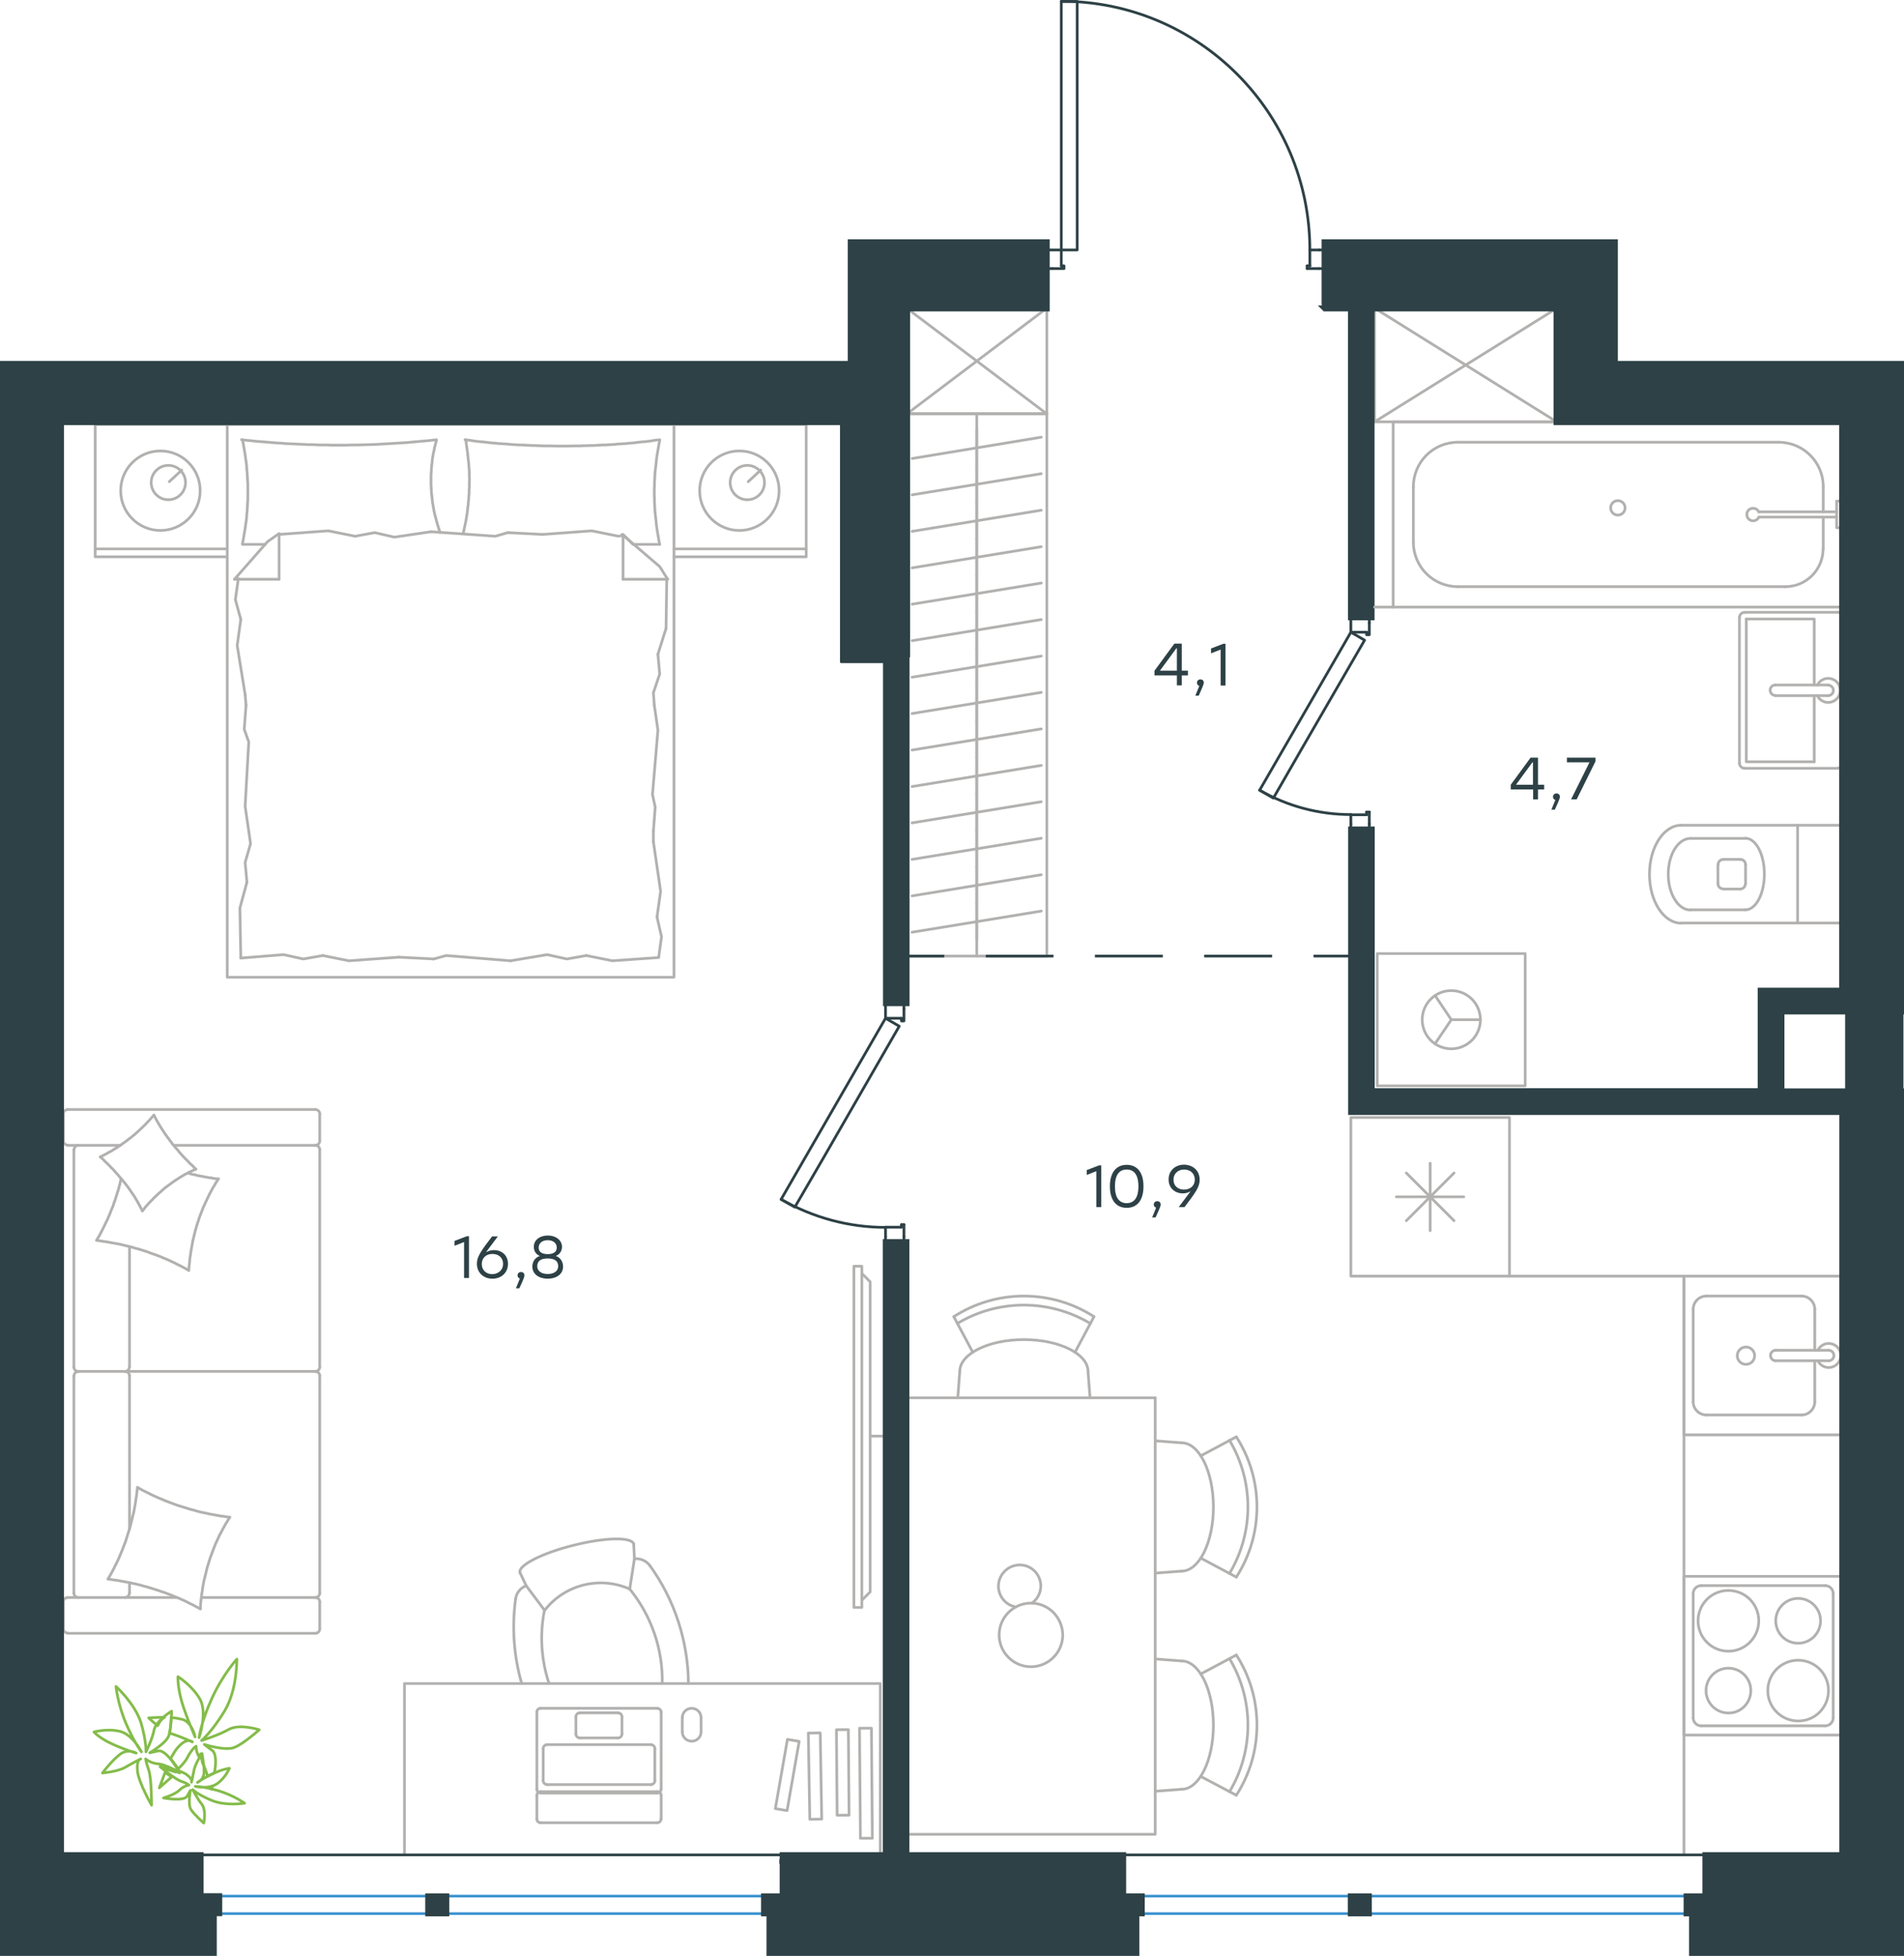 <?xml version="1.0" encoding="utf-8"?>
<!-- Generator: Adobe Illustrator 26.5.0, SVG Export Plug-In . SVG Version: 6.00 Build 0)  -->
<svg version="1.1" id="Слой_1" xmlns="http://www.w3.org/2000/svg" xmlns:xlink="http://www.w3.org/1999/xlink" x="0px" y="0px"
	 viewBox="0 0 1054 1082.2" style="enable-background:new 0 0 1054 1082.2;" xml:space="preserve">
<style type="text/css">
	.st0{fill:none;stroke:#B2B1B0;stroke-width:1.5;stroke-linecap:round;stroke-linejoin:round;stroke-miterlimit:10;}
	.st1{fill:none;stroke:#2D4146;stroke-width:1.5;stroke-linecap:round;stroke-linejoin:round;stroke-miterlimit:10;}
	.st2{fill:none;stroke:#3C93D0;stroke-width:1.5;stroke-linecap:round;stroke-linejoin:round;stroke-miterlimit:22.926;}
	.st3{fill:none;stroke:#2D4146;stroke-width:1.5;stroke-linecap:round;stroke-linejoin:round;stroke-miterlimit:22.926;}
	.st4{fill:none;stroke:#2D4146;stroke-width:1.5;stroke-miterlimit:22.926;}
	.st5{fill:#2D4146;}
	.st6{fill-rule:evenodd;clip-rule:evenodd;fill:#2D4146;stroke:#2D4146;stroke-width:3;stroke-miterlimit:10;}
	.st7{fill:none;stroke:#84BC4A;stroke-width:1.5;stroke-linecap:round;stroke-linejoin:round;stroke-miterlimit:22.926;}
</style>
<line class="st0" x1="1004.6" y1="724.4" x2="1004.6" y2="747.1"/>
<path class="st0" d="M966.5,745.3c-2.6,0-4.8,2.1-4.8,4.8c0,2.6,2.1,4.8,4.8,4.8s4.8-2.1,4.8-4.8
	C971.3,747.4,969.2,745.3,966.5,745.3z"/>
<path class="st0" d="M983,747.1c-1.6,0-2.9,1.3-2.9,2.9c0,1.6,1.3,2.9,2.9,2.9"/>
<line class="st0" x1="1012.3" y1="747.1" x2="983" y2="747.1"/>
<path class="st0" d="M1012.3,752.9c1.6,0,2.9-1.3,2.9-2.9c0-1.6-1.3-2.9-2.9-2.9"/>
<line class="st0" x1="1012.3" y1="752.9" x2="983" y2="752.9"/>
<path class="st0" d="M1006.3,752.9c1.4,2.8,4.5,4.3,7.5,3.6c3-0.7,5.2-3.4,5.2-6.5c0-3.1-2.1-5.8-5.2-6.5c-3-0.7-6.1,0.8-7.5,3.6"/>
<path class="st0" d="M1004.6,724.4c0-4-3.3-7.3-7.3-7.3"/>
<path class="st0" d="M997.3,782.9c4,0,7.3-3.3,7.3-7.3"/>
<path class="st0" d="M944.6,717.1c-4,0-7.3,3.3-7.3,7.3"/>
<path class="st0" d="M937.3,775.6c0,4,3.3,7.3,7.3,7.3"/>
<line class="st0" x1="997.3" y1="717.1" x2="944.6" y2="717.1"/>
<line class="st0" x1="937.3" y1="724.4" x2="937.3" y2="775.6"/>
<line class="st0" x1="944.6" y1="782.9" x2="997.3" y2="782.9"/>
<line class="st0" x1="1004.6" y1="775.6" x2="1004.6" y2="752.9"/>
<polyline class="st0" points="1019.7,706.1 932.2,706.1 932.2,793.9 1019.7,793.9 "/>
<path class="st0" d="M973.6,896.8c0-9.3-7.5-16.8-16.8-16.8c-9.3,0-16.8,7.5-16.8,16.8c0,9.3,7.5,16.8,16.8,16.8
	C966,913.6,973.6,906.1,973.6,896.8z"/>
<path class="st0" d="M1007.8,896.8c0-6.9-5.6-12.4-12.4-12.4c-6.9,0-12.4,5.6-12.4,12.4c0,6.9,5.6,12.4,12.4,12.4
	C1002.2,909.2,1007.8,903.7,1007.8,896.8z"/>
<path class="st0" d="M1012.2,935.4c0-9.3-7.5-16.8-16.8-16.8c-9.3,0-16.8,7.5-16.8,16.8c0,9.3,7.5,16.8,16.8,16.8
	C1004.7,952.3,1012.2,944.7,1012.2,935.4z"/>
<path class="st0" d="M969.2,935.4c0-6.9-5.6-12.4-12.4-12.4c-6.9,0-12.4,5.6-12.4,12.4c0,6.9,5.6,12.4,12.4,12.4
	C963.6,947.9,969.2,942.3,969.2,935.4z"/>
<path class="st0" d="M1014.8,881.7c0-2.4-2-4.4-4.4-4.4"/>
<path class="st0" d="M941.7,877.3c-2.4,0-4.4,2-4.4,4.4"/>
<path class="st0" d="M1010.4,954.9c2.4,0,4.4-2,4.4-4.4"/>
<path class="st0" d="M937.3,950.5c0,2.4,2,4.4,4.4,4.4"/>
<line class="st0" x1="1010.4" y1="877.3" x2="941.7" y2="877.3"/>
<line class="st0" x1="1014.8" y1="950.5" x2="1014.8" y2="881.7"/>
<line class="st0" x1="941.7" y1="954.9" x2="1010.4" y2="954.9"/>
<line class="st0" x1="937.3" y1="881.7" x2="937.3" y2="950.5"/>
<polyline class="st0" points="1019.7,872.2 932.2,872.2 932.2,960 1019.7,960 "/>
<line class="st0" x1="778.5" y1="675.4" x2="804.9" y2="649"/>
<line class="st0" x1="778.5" y1="649" x2="804.9" y2="675.4"/>
<line class="st0" x1="791.7" y1="680.9" x2="791.7" y2="643.6"/>
<line class="st0" x1="773" y1="662.2" x2="810.3" y2="662.2"/>
<rect x="747.8" y="618.3" class="st0" width="87.8" height="87.8"/>
<path class="st0" d="M680.6,870.6c13.6-22.7,13.6-51,0-73.7"/>
<path class="st0" d="M684.4,872.6c15.2-23.6,15.2-54,0-77.6"/>
<line class="st0" x1="664.7" y1="805.5" x2="684.4" y2="795"/>
<line class="st0" x1="664.7" y1="862.1" x2="684.4" y2="872.6"/>
<line class="st0" x1="654.1" y1="869.3" x2="639.5" y2="870.4"/>
<line class="st0" x1="654.1" y1="798.3" x2="639.5" y2="797.2"/>
<path class="st0" d="M654.1,869.3c9.7,0,17.6-15.9,17.6-35.5c0-19.6-7.9-35.5-17.6-35.5"/>
<path class="st0" d="M680.6,991.4c13.6-22.7,13.6-51,0-73.7"/>
<path class="st0" d="M684.4,993.3c15.2-23.6,15.2-54,0-77.6"/>
<line class="st0" x1="664.7" y1="982.9" x2="684.4" y2="993.3"/>
<line class="st0" x1="664.7" y1="926.2" x2="684.4" y2="915.7"/>
<line class="st0" x1="654.1" y1="919" x2="639.5" y2="917.9"/>
<line class="st0" x1="654.1" y1="990" x2="639.5" y2="991.1"/>
<path class="st0" d="M654.1,990c9.7,0,17.6-15.9,17.6-35.5c0-19.6-7.9-35.5-17.6-35.5"/>
<path class="st0" d="M603.6,732.3c-22.7-13.6-51-13.6-73.7,0"/>
<path class="st0" d="M605.6,728.5c-23.6-15.2-54-15.2-77.6,0"/>
<line class="st0" x1="595.1" y1="748.2" x2="605.6" y2="728.5"/>
<line class="st0" x1="538.5" y1="748.2" x2="528" y2="728.5"/>
<line class="st0" x1="531.3" y1="758.8" x2="530.2" y2="773.4"/>
<line class="st0" x1="602.3" y1="758.8" x2="603.4" y2="773.4"/>
<path class="st0" d="M602.3,758.8c0-9.7-15.9-17.6-35.5-17.6c-19.6,0-35.5,7.9-35.5,17.6"/>
<path class="st0" d="M571.3,887c4.5-3.3,6.1-9.3,3.8-14.3c-2.3-5.1-7.9-7.8-13.3-6.5c-5.4,1.3-9.2,6.2-9.1,11.7
	c0.2,5.6,4.2,10.3,9.7,11.2"/>
<path class="st0" d="M570.7,887c-9.7,0-17.6,7.9-17.6,17.6c0,9.7,7.9,17.6,17.6,17.6c9.7,0,17.6-7.9,17.6-17.6
	C588.2,894.9,580.4,887,570.7,887z"/>
<line class="st0" x1="639.5" y1="773.4" x2="501.9" y2="773.4"/>
<polyline class="st0" points="501.9,1014.9 639.5,1014.9 639.5,773.4 "/>
<line class="st0" x1="579.5" y1="229" x2="502.3" y2="170.8"/>
<line class="st0" x1="579.1" y1="170.8" x2="502.3" y2="228.8"/>
<polyline class="st0" points="579.5,170.8 579.5,229 502.3,229 "/>
<g>
	<line class="st0" x1="540.7" y1="237.7" x2="540.7" y2="257.9"/>
	<line class="st0" x1="504.9" y1="253.7" x2="576.4" y2="241.9"/>
	<line class="st0" x1="540.7" y1="257.9" x2="540.7" y2="278.1"/>
	<line class="st0" x1="504.9" y1="273.8" x2="576.4" y2="262.1"/>
	<line class="st0" x1="540.7" y1="278.1" x2="540.7" y2="298.2"/>
	<line class="st0" x1="504.9" y1="294" x2="576.4" y2="282.3"/>
	<line class="st0" x1="540.7" y1="298.2" x2="540.7" y2="318.4"/>
	<line class="st0" x1="504.9" y1="314.2" x2="576.4" y2="302.5"/>
	<line class="st0" x1="540.7" y1="318.4" x2="540.7" y2="338.6"/>
	<line class="st0" x1="504.9" y1="334.3" x2="576.4" y2="322.6"/>
	<line class="st0" x1="540.7" y1="338.6" x2="540.7" y2="358.7"/>
	<line class="st0" x1="504.9" y1="354.5" x2="576.4" y2="342.8"/>
	<line class="st0" x1="540.7" y1="358.7" x2="540.7" y2="378.9"/>
	<line class="st0" x1="504.9" y1="374.7" x2="576.4" y2="363"/>
	<line class="st0" x1="540.7" y1="378.9" x2="540.7" y2="399.1"/>
	<line class="st0" x1="504.9" y1="394.8" x2="576.4" y2="383.1"/>
	<line class="st0" x1="540.7" y1="228.8" x2="540.7" y2="529"/>
	<line class="st0" x1="540.7" y1="399.1" x2="540.7" y2="419.2"/>
	<line class="st0" x1="504.9" y1="415" x2="576.4" y2="403.3"/>
	<line class="st0" x1="540.7" y1="419.2" x2="540.7" y2="439.4"/>
	<line class="st0" x1="504.9" y1="435.2" x2="576.4" y2="423.5"/>
	<line class="st0" x1="540.7" y1="439.4" x2="540.7" y2="459.6"/>
	<line class="st0" x1="504.9" y1="455.3" x2="576.4" y2="443.6"/>
	<line class="st0" x1="540.7" y1="459.6" x2="540.7" y2="479.7"/>
	<line class="st0" x1="504.9" y1="475.5" x2="576.4" y2="463.8"/>
	<line class="st0" x1="540.7" y1="479.7" x2="540.7" y2="499.9"/>
	<line class="st0" x1="504.9" y1="495.7" x2="576.4" y2="484"/>
	<line class="st0" x1="540.7" y1="499.9" x2="540.7" y2="520.1"/>
	<line class="st0" x1="504.9" y1="515.8" x2="576.4" y2="504.1"/>
	<polyline class="st0" points="501.9,529 579.5,529 579.5,228.8 502.3,228.8 	"/>
</g>
<line class="st0" x1="369.1" y1="320.5" x2="368.7" y2="347.7"/>
<polyline class="st0" points="300.4,295.7 327.6,293.7 342.4,296.7 344.9,296.2 "/>
<polyline class="st0" points="154.5,295.7 181.7,293.7 196.6,296.7 "/>
<polyline class="st0" points="238.6,294.2 274.2,296.7 281.1,294.7 "/>
<polyline class="st0" points="196.6,296.7 207.4,294.7 218.3,297.2 238.6,294.2 "/>
<line class="st0" x1="281.1" y1="294.7" x2="300.4" y2="295.7"/>
<polyline class="st0" points="365.2,301.2 364.8,299.4 364.5,297.6 364.2,295.8 363.9,294 363.6,292.2 363.4,290.4 363.2,288.6 
	363,286.8 362.8,285 362.6,283.2 362.5,281.4 362.4,279.6 362.3,277.8 362.3,276 362.2,274.3 362.2,272.5 362.2,270.6 362.3,268.8 
	362.3,267 362.4,265.2 362.5,263.3 362.6,261.5 362.8,259.7 363,258 363.2,256.2 363.4,254.4 363.6,252.6 363.9,250.9 364.2,249.1 
	364.5,247.3 364.8,245.6 365.2,243.8 "/>
<polyline class="st0" points="365.2,243.3 363.5,243.5 361.9,243.7 360.2,244 358.5,244.2 356.8,244.4 355.2,244.5 353.5,244.7 
	351.8,244.9 350.2,245.1 348.5,245.2 346.8,245.4 345.1,245.5 343.5,245.6 341.8,245.7 340.1,245.9 338.4,246 336.7,246.1 
	335.1,246.2 333.4,246.2 331.7,246.3 330,246.4 328.3,246.5 326.6,246.5 324.9,246.6 323.2,246.6 321.5,246.7 319.8,246.7 
	318.1,246.7 314.7,246.8 311.3,246.8 307.9,246.8 304.6,246.7 301.2,246.7 297.9,246.6 296.2,246.5 294.5,246.5 292.8,246.4 
	291.1,246.3 289.4,246.2 287.7,246.2 286,246.1 284.3,246 282.6,245.9 280.9,245.7 279.3,245.6 277.6,245.5 275.9,245.4 
	274.2,245.2 272.5,245.1 270.8,244.9 269.1,244.7 267.4,244.5 265.8,244.4 264.1,244.2 262.4,244 260.7,243.7 259,243.5 
	257.4,243.3 "/>
<polyline class="st0" points="135.7,384.3 131.3,357.1 133.3,342.7 "/>
<polyline class="st0" points="133.3,342.7 130.3,331.8 131.8,321 131.8,320 "/>
<line class="st0" x1="136.2" y1="390.2" x2="135.7" y2="384.3"/>
<polyline class="st0" points="137.7,459.9 135.7,446.1 137.7,410.5 135.2,403.5 136.2,390.2 "/>
<polyline class="st0" points="133.3,530.1 132.8,502.4 136.7,488.1 "/>
<polyline class="st0" points="136.7,488.1 135.7,477.2 138.7,466.8 137.7,459.9 "/>
<polyline class="st0" points="361.7,465.8 365.7,493.1 363.7,507.4 "/>
<polyline class="st0" points="363.7,507.4 366.2,518.3 364.7,529.1 "/>
<line class="st0" x1="361.7" y1="459.9" x2="361.7" y2="465.8"/>
<polyline class="st0" points="362.2,390.2 364.2,404 361.2,439.6 362.7,446.6 361.7,459.9 "/>
<line class="st0" x1="368.7" y1="347.7" x2="364.2" y2="362"/>
<polyline class="st0" points="364.2,362 365.2,372.9 361.7,383.3 362.2,390.2 "/>
<polyline class="st0" points="257.9,243.3 258.2,246.1 258.6,248.9 258.8,250.2 258.9,251.6 259.1,253 259.2,254.4 259.4,255.7 
	259.5,257.1 259.6,258.4 259.7,259.8 259.8,261.1 259.8,262.4 259.8,263.8 259.9,265.1 259.8,267 259.8,268.9 259.8,269.9 
	259.7,270.9 259.7,271.8 259.7,272.8 259.6,273.7 259.5,274.7 259.5,275.6 259.4,276.6 259.3,277.5 259.2,278.5 259.2,279.4 
	259,280.3 258.9,281.3 258.8,282.2 258.7,283.1 258.6,284.1 258.4,285 258.3,285.9 258.1,286.9 258,287.8 257.8,288.7 257.6,289.7 
	257.4,290.6 257.2,291.5 257,292.4 256.8,293.4 256.6,294.3 256.4,295.2 "/>
<polyline class="st0" points="134.2,243.3 134.6,245.1 134.9,246.9 135.2,248.6 135.5,250.4 135.8,252.2 136,254 136.3,255.8 
	136.5,257.6 136.6,259.5 136.8,261.3 136.9,263.1 137,264.9 137.1,266.7 137.2,268.4 137.2,270.2 137.2,272 137.2,273.8 
	137.2,275.7 137.1,277.5 137,279.3 136.9,281.1 136.8,282.9 136.6,284.7 136.5,286.5 136.3,288.3 136,290.1 135.8,291.8 
	135.5,293.6 135.2,295.4 134.9,297.1 134.6,298.9 134.2,300.7 "/>
<polyline class="st0" points="243.6,294.6 243.3,293.7 243,292.8 242.7,291.8 242.4,290.9 242.1,290 241.9,289.1 241.6,288.2 
	241.4,287.3 241.2,286.5 240.9,285.6 240.7,284.7 240.5,283.8 240.3,282.9 240.1,282 240,281.1 239.8,280.3 239.7,279.4 
	239.5,278.5 239.4,277.6 239.3,276.7 239.2,275.8 239.1,274.9 239,274 238.9,273.1 238.8,272.2 238.8,271.2 238.7,270.3 
	238.7,269.4 238.6,268.4 238.6,267.5 238.6,266.5 238.6,265.6 238.6,264.2 238.6,262.8 238.7,261.4 238.8,260 238.9,258.6 
	239,257.2 239.2,255.9 239.3,254.5 239.5,253.1 239.7,251.8 240,250.4 240.3,249.1 240.5,247.7 240.9,246.4 241.2,245.1 
	241.6,243.8 "/>
<polyline class="st0" points="241.6,243.3 238.2,243.7 234.9,244 231.5,244.3 228.2,244.6 224.8,244.9 221.5,245.1 218.1,245.3 
	214.8,245.5 211.4,245.7 208,245.9 204.7,246 201.3,246.1 197.9,246.2 194.5,246.2 191.1,246.3 187.7,246.3 185.5,246.3 
	183.4,246.3 181.3,246.2 179.2,246.2 177,246.2 174.9,246.1 172.8,246 170.6,246 168.5,245.9 166.4,245.8 164.2,245.7 162.1,245.6 
	159.9,245.5 157.8,245.4 155.6,245.2 153.5,245.1 151,244.9 148.5,244.7 146.1,244.5 143.6,244.3 141.1,244.1 138.7,243.8 
	136.2,243.6 133.7,243.3 "/>
<polyline class="st0" points="220.8,529.6 193.1,531.6 178.7,528.7 "/>
<polyline class="st0" points="178.7,528.7 167.9,530.6 157,528.2 133.3,530.1 "/>
<polyline class="st0" points="364.7,529.8 339,531.6 324.6,528.7 "/>
<polyline class="st0" points="282.6,531.6 247,528.7 240.1,530.6 "/>
<polyline class="st0" points="324.6,528.7 313.8,530.6 302.9,528.2 282.6,531.6 "/>
<line class="st0" x1="240.1" y1="530.6" x2="220.8" y2="529.6"/>
<line class="st0" x1="129.8" y1="320.5" x2="154.5" y2="320.5"/>
<polyline class="st0" points="344.4,295.7 365.2,313.5 369.6,320.5 "/>
<line class="st0" x1="154.5" y1="295.7" x2="154.5" y2="320.5"/>
<line class="st0" x1="365.2" y1="301.2" x2="350.8" y2="301.2"/>
<polyline class="st0" points="129.8,320.5 148.1,299.7 154.5,295.2 "/>
<line class="st0" x1="369.6" y1="320.5" x2="344.9" y2="320.5"/>
<polyline class="st0" points="350.4,301.2 344.9,295.7 344.9,320.5 "/>
<line class="st0" x1="146.8" y1="301.2" x2="134.2" y2="301.2"/>
<line class="st0" x1="414.2" y1="266.5" x2="421.1" y2="260.1"/>
<path class="st0" d="M423.2,267c0-5.2-4.3-9.5-9.5-9.5c-5.3,0-9.5,4.3-9.5,9.5c0,5.3,4.3,9.5,9.5,9.5
	C419,276.5,423.2,272.3,423.2,267z"/>
<circle class="st0" cx="409.3" cy="271.5" r="22"/>
<line class="st0" x1="93.7" y1="266.5" x2="100.6" y2="260.1"/>
<circle class="st0" cx="93.2" cy="267" r="9.5"/>
<circle class="st0" cx="88.8" cy="271.5" r="22"/>
<line class="st0" x1="373.1" y1="303.7" x2="446.3" y2="303.7"/>
<line class="st0" x1="52.7" y1="303.7" x2="125.8" y2="303.7"/>
<polyline class="st0" points="373.1,234.9 446.3,234.9 446.3,308.1 373.1,308.1 "/>
<polyline class="st0" points="125.8,234.9 52.7,234.9 52.7,308.1 125.8,308.1 "/>
<rect x="125.8" y="234.9" class="st0" width="247.3" height="305.8"/>
<path class="st0" d="M301.4,890.9c-2.7,13.5-1.8,27.5,2.5,40.5"/>
<path class="st0" d="M291.2,877.4c-3.1,1.2-5.4,4-5.8,7.4"/>
<path class="st0" d="M285.4,884.8c-2.1,15.6-1,31.5,3.4,46.7"/>
<path class="st0" d="M359.8,866.3c-2-2.7-5.3-4.2-8.6-3.8"/>
<path class="st0" d="M381.1,931.5c-0.2-23.4-7.6-46.2-21.3-65.2"/>
<path class="st0" d="M366.6,931.5c0.4-19-6-37.5-18-52.3"/>
<path class="st0" d="M350.8,854.3c-1-4-15.9-3.7-33.3,0.7c-17.4,4.3-30.7,11.1-29.7,15.1"/>
<line class="st0" x1="291.3" y1="877.4" x2="287.8" y2="870"/>
<polyline class="st0" points="348.6,879.2 351.2,862.5 350.8,854.3 "/>
<line class="st0" x1="301.4" y1="890.9" x2="291.3" y2="877.4"/>
<path class="st0" d="M348.6,879.2c-16.6-7.3-36-2.5-47.1,11.8"/>
<polygon class="st0" points="429.2,1000.7 435.7,1001.8 442.4,963.5 435.9,962.4 "/>
<rect x="463.2" y="957" transform="matrix(1 -8.229313e-03 8.229313e-03 1 -8.054 3.872)" class="st0" width="6.6" height="47.3"/>
<rect x="447.8" y="958.7" transform="matrix(1 -1.727064e-02 1.727064e-02 1 -16.901 7.937)" class="st0" width="6.6" height="47.7"/>
<polygon class="st0" points="476.3,1017.1 482.9,1017.1 482.4,956.2 475.8,956.2 "/>
<path class="st0" d="M388.1,950.4c0-2.9-2.3-5.2-5.2-5.2c-2.9,0-5.2,2.3-5.2,5.2"/>
<path class="st0" d="M377.7,958.2c0,2.9,2.3,5.2,5.2,5.2c2.9,0,5.2-2.3,5.2-5.2"/>
<line class="st0" x1="366" y1="990" x2="366" y2="947.3"/>
<line class="st0" x1="297.2" y1="990" x2="297.2" y2="947.3"/>
<line class="st0" x1="366" y1="1006.5" x2="366" y2="993.3"/>
<line class="st0" x1="297.2" y1="1006.5" x2="297.2" y2="993.3"/>
<path class="st0" d="M366,993.3c0-1.1-0.9-2-2-2"/>
<path class="st0" d="M299.2,991.3c-1.1,0-2,0.9-2,2"/>
<path class="st0" d="M363.9,1008.5c1.1,0,2-0.9,2-2"/>
<path class="st0" d="M297.2,1006.5c0,0.6,0.2,1.1,0.7,1.5c0.4,0.4,1,0.6,1.5,0.5"/>
<line class="st0" x1="363.9" y1="991.3" x2="299.2" y2="991.3"/>
<line class="st0" x1="299.4" y1="1008.5" x2="363.9" y2="1008.5"/>
<line class="st0" x1="388.1" y1="958.2" x2="388.1" y2="950.4"/>
<line class="st0" x1="377.7" y1="950.4" x2="377.7" y2="958.2"/>
<path class="st0" d="M344.3,949.9c0-1.2-1-2.2-2.2-2.2"/>
<path class="st0" d="M342.1,961.6c1.2,0,2.2-1,2.2-2.2"/>
<path class="st0" d="M318.8,959.4c0,1.2,1,2.2,2.2,2.2"/>
<path class="st0" d="M321,947.7c-1.2,0-2.2,1-2.2,2.2"/>
<line class="st0" x1="344.3" y1="959.4" x2="344.3" y2="949.9"/>
<line class="st0" x1="342.1" y1="947.7" x2="321" y2="947.7"/>
<line class="st0" x1="318.8" y1="949.9" x2="318.8" y2="959.4"/>
<line class="st0" x1="321" y1="961.6" x2="342.1" y2="961.6"/>
<path class="st0" d="M362.5,967.5c0-1.2-1-2.2-2.2-2.2"/>
<path class="st0" d="M360.3,987.4c1.2,0,2.2-1,2.2-2.2"/>
<path class="st0" d="M300.7,985.2c0,1.2,1,2.2,2.2,2.2"/>
<path class="st0" d="M302.9,965.3c-1.2,0-2.2,1-2.2,2.2"/>
<line class="st0" x1="362.5" y1="985.2" x2="362.5" y2="967.5"/>
<line class="st0" x1="360.3" y1="965.3" x2="302.9" y2="965.3"/>
<line class="st0" x1="300.7" y1="967.5" x2="300.7" y2="985.2"/>
<line class="st0" x1="302.9" y1="987.4" x2="360.3" y2="987.4"/>
<path class="st0" d="M366,947.3c0-1.1-0.9-2-2-2"/>
<path class="st0" d="M299.2,945.2c-1.1,0-2,0.9-2,2"/>
<path class="st0" d="M363.9,992.1c1.1,0,2-0.9,2-2"/>
<path class="st0" d="M297.2,990c0,0.6,0.2,1.1,0.7,1.5c0.4,0.4,1,0.6,1.5,0.5"/>
<line class="st0" x1="363.9" y1="945.2" x2="299.2" y2="945.2"/>
<line class="st0" x1="299.4" y1="992.1" x2="363.9" y2="992.1"/>
<polyline class="st0" points="487.3,1026.3 487.3,931.5 223.9,931.5 223.9,1026.3 "/>
<line class="st0" x1="97.8" y1="883.9" x2="37.5" y2="883.9"/>
<line class="st0" x1="71.7" y1="761.2" x2="71.7" y2="846"/>
<line class="st0" x1="66.6" y1="633.7" x2="37.5" y2="633.7"/>
<polyline class="st0" points="55.5,640.1 56.6,639.6 57.7,639 58.7,638.5 59.7,637.9 60.8,637.3 61.8,636.8 62.8,636.1 63.8,635.5 
	64.8,634.9 65.8,634.2 66.8,633.6 67.7,632.9 68.7,632.2 69.7,631.5 70.6,630.8 71.5,630.1 72.5,629.4 73.4,628.6 74.3,627.9 
	75.2,627.1 76.1,626.3 77,625.5 77.8,624.7 78.7,623.9 79.5,623.1 80.4,622.2 81.2,621.4 82,620.5 82.8,619.7 83.6,618.8 
	84.4,617.9 85.2,617 "/>
<polyline class="st0" points="104.2,649.1 105.2,649.4 106.2,649.7 107.3,649.9 108.3,650.1 109.3,650.4 110.4,650.6 111.5,650.8 
	112.5,651 113.6,651.2 114.7,651.4 115.7,651.6 116.8,651.7 117.8,651.9 118.8,652.1 119.9,652.2 120.9,652.3 "/>
<polyline class="st0" points="78.8,670 78.3,668.9 77.7,667.9 77.2,666.8 76.6,665.8 76,664.7 75.4,663.7 74.8,662.7 74.2,661.7 
	73.5,660.7 72.8,659.7 72.2,658.8 71.5,657.8 70.8,656.8 70.1,655.9 69.4,654.9 68.6,654 67.9,653.1 67.1,652.2 66.3,651.3 
	65.6,650.4 64.8,649.5 64,648.6 63.2,647.7 62.4,646.8 61.5,646 60.7,645.1 59.9,644.3 59,643.4 58.1,642.6 57.3,641.7 56.4,640.9 
	55.5,640.1 "/>
<polyline class="st0" points="110.9,890.2 109.4,889.4 107.9,888.6 106.4,887.8 104.9,887.1 103.4,886.3 101.9,885.6 100.3,884.9 
	98.8,884.2 97.2,883.6 95.6,882.9 94.1,882.3 92.5,881.7 90.9,881.1 89.3,880.6 87.7,880 86.1,879.5 84.5,879 82.9,878.5 81.3,878 
	79.6,877.6 78,877.1 76.3,876.7 74.7,876.3 73.1,876 71.4,875.6 69.7,875.3 68.1,875 66.4,874.7 64.8,874.4 63.1,874.2 61.4,873.9 
	59.7,873.7 60.6,872.3 61.4,870.9 62.2,869.4 63,867.9 63.7,866.4 64.5,864.9 65.2,863.4 65.9,861.9 66.5,860.4 67.2,858.8 
	67.8,857.3 68.4,855.7 69,854.2 69.6,852.6 70.1,851 70.6,849.4 71.1,847.8 71.6,846.2 72.1,844.6 72.5,843 72.9,841.3 73.3,839.7 
	73.7,838 74.1,836.4 74.4,834.7 74.7,833.1 75,831.4 75.2,829.7 75.5,828.1 75.7,826.4 75.9,824.7 76.1,823 "/>
<polyline class="st0" points="120.9,652.3 120.4,653 120,653.7 119.5,654.4 119.1,655.2 118.7,655.9 118.2,656.6 117.8,657.3 
	117.4,658.1 117,658.8 116.6,659.5 116.2,660.3 115.8,661 115.5,661.7 115.1,662.5 114.7,663.3 114.4,664 114,664.8 113.7,665.5 
	113.3,666.3 113,667.1 112.6,667.8 112.3,668.6 112,669.4 111.7,670.2 111.4,671 111.1,671.7 110.8,672.5 110.5,673.3 110.2,674.1 
	110,674.9 109.7,675.7 109.4,676.5 109.2,677.3 108.9,678.1 108.7,678.9 108.5,679.7 108.2,680.5 108,681.4 107.6,683 107.2,684.6 
	106.8,686.3 106.5,687.9 106.2,689.6 105.9,691.2 105.6,692.9 105.4,694.6 105.1,696.3 105,697.9 104.8,699.6 104.6,701.3 
	104.5,703 "/>
<polyline class="st0" points="104.2,702.7 102.7,701.9 101.2,701.1 99.7,700.3 98.2,699.6 96.7,698.8 95.2,698.1 93.7,697.4 
	92.2,696.7 90.6,696.1 89.1,695.4 87.5,694.8 85.9,694.2 84.4,693.7 82.8,693.1 81.2,692.5 79.6,692 78,691.5 76.4,691 74.8,690.6 
	73.2,690.1 71.5,689.7 69.9,689.3 68.3,688.9 66.7,688.5 65,688.2 63.4,687.9 61.7,687.6 60.1,687.3 58.4,687 56.8,686.8 
	55.1,686.5 53.4,686.3 54,685.3 54.6,684.3 55.2,683.3 55.7,682.3 56.3,681.2 56.8,680.2 57.3,679.2 57.8,678.2 58.3,677.1 
	58.8,676.1 59.3,675.1 59.8,674 60.2,673 60.7,671.9 61.1,670.9 61.5,669.8 61.9,668.8 62.4,667.7 62.8,666.6 63.1,665.6 
	63.5,664.5 63.9,663.4 64.2,662.3 64.6,661.2 64.9,660.1 65.3,659 65.6,657.9 65.9,656.8 66.2,655.7 66.5,654.5 66.7,653.4 
	67,652.3 "/>
<polyline class="st0" points="127.2,839.5 126.8,840.2 126.3,840.9 125.9,841.6 125.5,842.3 125,843 124.6,843.7 124.2,844.5 
	123.8,845.2 123.4,845.9 123,846.7 122.6,847.4 122.2,848.2 121.8,848.9 121.4,849.6 121.1,850.4 120.7,851.2 120.4,851.9 
	120,852.7 119.7,853.4 119.3,854.2 119,855 118.7,855.8 118.4,856.5 118.1,857.3 117.8,858.1 117.5,858.9 117.2,859.7 116.9,860.5 
	116.6,861.3 116.3,862.1 116.1,862.9 115.8,863.7 115.6,864.5 115.3,865.3 115.1,866.1 114.8,866.9 114.6,867.7 114.4,868.5 
	114,870.2 113.6,871.8 113.2,873.4 112.8,875.1 112.5,876.8 112.2,878.4 112,880.1 111.7,881.8 111.5,883.5 111.3,885.1 
	111.1,886.8 111,888.5 110.9,890.2 "/>
<polyline class="st0" points="85.2,617 85.8,618.1 86.3,619.1 86.9,620.2 87.5,621.2 88.1,622.2 88.7,623.3 89.4,624.3 90,625.3 
	90.7,626.3 91.3,627.3 92,628.2 92.7,629.2 93.4,630.1 94.1,631.1 94.8,632 95.5,633 96.3,633.9 97,634.8 97.8,635.7 98.6,636.6 
	99.3,637.5 100.1,638.4 100.9,639.3 101.7,640.2 102.5,641 103.4,641.9 104.2,642.7 105,643.6 105.9,644.4 106.8,645.2 107.6,646.1 
	108.5,646.9 107.4,647.3 106.4,647.8 105.3,648.3 104.3,648.8 103.2,649.4 102.2,649.9 101.2,650.5 100.2,651.1 99.2,651.7 
	98.2,652.4 97.2,653 96.2,653.7 95.2,654.4 94.3,655.1 93.3,655.8 92.4,656.5 91.4,657.2 90.5,658 89.6,658.8 88.7,659.6 
	87.8,660.4 86.9,661.2 86.1,662 85.2,662.8 84.4,663.7 83.5,664.6 82.7,665.4 81.9,666.3 81.1,667.2 80.3,668.1 79.6,669.1 
	78.8,670 "/>
<polyline class="st0" points="76.1,823 77.6,823.8 79,824.6 80.6,825.4 82.1,826.1 83.6,826.9 85.1,827.6 86.7,828.3 88.2,829 
	89.8,829.6 91.3,830.3 92.9,830.9 94.5,831.5 96.1,832.1 97.7,832.7 99.3,833.2 100.9,833.7 102.5,834.2 104.1,834.7 105.7,835.2 
	107.4,835.6 109,836.1 110.6,836.5 112.3,836.9 113.9,837.2 115.6,837.6 117.2,837.9 118.9,838.2 120.5,838.5 122.2,838.8 
	123.9,839 125.6,839.3 127.2,839.5 "/>
<path class="st0" d="M69.2,758.8c1.3,0,2.4-1.1,2.4-2.4"/>
<line class="st0" x1="71.7" y1="756.4" x2="71.7" y2="689.8"/>
<path class="st0" d="M69.2,883.9c1.3,0,2.4-1.1,2.4-2.4"/>
<path class="st0" d="M71.7,761.2c0-1.3-1.1-2.4-2.4-2.4"/>
<line class="st0" x1="71.7" y1="875.7" x2="71.7" y2="881.5"/>
<path class="st0" d="M43.4,633.7c-1.3,0-2.4,1.1-2.4,2.4"/>
<path class="st0" d="M177,636.1c0-1.3-1.1-2.4-2.4-2.4"/>
<path class="st0" d="M40.9,756.4c0,1.3,1.1,2.4,2.4,2.4"/>
<path class="st0" d="M174.6,758.8c1.3,0,2.4-1.1,2.4-2.4"/>
<line class="st0" x1="40.9" y1="756.4" x2="40.9" y2="636.1"/>
<line class="st0" x1="177" y1="636.1" x2="177" y2="756.4"/>
<path class="st0" d="M40.9,881.5c0,1.3,1.1,2.4,2.4,2.4"/>
<path class="st0" d="M174.6,883.9c1.3,0,2.4-1.1,2.4-2.4"/>
<path class="st0" d="M37.5,883.9c-1.3,0-2.4,1.1-2.4,2.4"/>
<path class="st0" d="M43.4,758.8c-1.3,0-2.4,1.1-2.4,2.4"/>
<path class="st0" d="M177,761.2c0-1.3-1.1-2.4-2.4-2.4"/>
<path class="st0" d="M177,616.3c0-1.3-1.1-2.4-2.4-2.4"/>
<path class="st0" d="M174.6,633.7c1.3,0,2.4-1.1,2.4-2.4"/>
<path class="st0" d="M37.5,613.9c-1.3,0-2.4,1.1-2.4,2.4"/>
<path class="st0" d="M35.1,631.2c0,1.3,1.1,2.4,2.4,2.4"/>
<path class="st0" d="M35.1,901.2c0,1.3,1.1,2.4,2.4,2.4"/>
<path class="st0" d="M177,886.3c0-1.3-1.1-2.4-2.4-2.4"/>
<path class="st0" d="M174.6,903.7c1.3,0,2.4-1.1,2.4-2.4"/>
<line class="st0" x1="40.9" y1="761.2" x2="40.9" y2="881.5"/>
<line class="st0" x1="174.6" y1="758.8" x2="43.4" y2="758.8"/>
<line class="st0" x1="177" y1="881.5" x2="177" y2="761.2"/>
<line class="st0" x1="37.5" y1="613.9" x2="174.6" y2="613.9"/>
<line class="st0" x1="177" y1="616.3" x2="177" y2="631.3"/>
<line class="st0" x1="174.6" y1="633.7" x2="96.3" y2="633.7"/>
<line class="st0" x1="35.1" y1="631.3" x2="35.1" y2="616.3"/>
<line class="st0" x1="111.7" y1="883.9" x2="174.6" y2="883.9"/>
<line class="st0" x1="177" y1="886.3" x2="177" y2="901.2"/>
<line class="st0" x1="174.6" y1="903.7" x2="37.5" y2="903.7"/>
<line class="st0" x1="35.1" y1="901.2" x2="35.1" y2="886.3"/>
<line class="st0" x1="481.8" y1="794.6" x2="490.2" y2="794.6"/>
<polyline class="st0" points="477.1,885.4 481.7,880.8 481.7,709.2 477.1,704.6 "/>
<rect x="472.7" y="700.6" class="st0" width="4.4" height="188.8"/>
<polyline class="st0" points="794.4,577.5 803.4,564.2 794.4,550.8 "/>
<line class="st0" x1="803.4" y1="564.2" x2="819.5" y2="564.2"/>
<path class="st0" d="M787.3,564.2c0,8.9,7.2,16.1,16.1,16.1c8.9,0,16.1-7.2,16.1-16.1c0-8.9-7.2-16.1-16.1-16.1
	C794.5,548.1,787.3,555.3,787.3,564.2z"/>
<rect x="762.4" y="527.6" class="st0" width="81.9" height="73.2"/>
<line class="st0" x1="1009.3" y1="303.7" x2="1009.3" y2="286.1"/>
<path class="st0" d="M973.6,283.2c-0.7-1.5-2.3-2.2-3.9-1.9c-1.6,0.3-2.7,1.7-2.7,3.4c0,1.6,1.1,3,2.7,3.4c1.6,0.3,3.2-0.4,3.9-1.9"
	/>
<line class="st0" x1="1016.7" y1="286.1" x2="973.6" y2="286.1"/>
<line class="st0" x1="1016.7" y1="283.2" x2="973.6" y2="283.2"/>
<line class="st0" x1="1016.7" y1="277.3" x2="1019.7" y2="277.3"/>
<polyline class="st0" points="1016.7,277.3 1016.7,292 1019.7,292 "/>
<path class="st0" d="M899.6,281c0-2.2-1.8-4-4-4c-2.2,0-4,1.8-4,4c0,2.2,1.8,4,4,4C897.8,285,899.6,283.2,899.6,281z"/>
<path class="st0" d="M988.3,324.6c11.6,0,20.9-9.4,20.9-20.9"/>
<path class="st0" d="M1009.3,269.3c0-13.6-11-24.6-24.6-24.6"/>
<path class="st0" d="M782.4,300c0,13.6,11,24.6,24.6,24.6"/>
<path class="st0" d="M807,244.7c-13.6,0-24.6,11-24.6,24.6"/>
<line class="st0" x1="1009.3" y1="269.3" x2="1009.3" y2="283.2"/>
<line class="st0" x1="988.4" y1="324.6" x2="807" y2="324.6"/>
<line class="st0" x1="782.4" y1="300" x2="782.4" y2="269.3"/>
<line class="st0" x1="807" y1="244.7" x2="984.7" y2="244.7"/>
<polyline class="st0" points="1019.7,335.9 771.2,335.9 771.2,233.4 861.6,233.4 "/>
<path class="st0" d="M954,475.5c-1.6,0-2.9,1.3-2.9,2.9"/>
<path class="st0" d="M951,488.9c0,1.6,1.3,2.9,2.9,2.9"/>
<path class="st0" d="M966.3,478.4c0-1.6-1.3-2.9-2.9-2.9"/>
<path class="st0" d="M963.3,491.9c1.6,0,2.9-1.3,2.9-2.9"/>
<line class="st0" x1="963.3" y1="475.5" x2="954" y2="475.5"/>
<line class="st0" x1="951" y1="478.4" x2="951" y2="488.9"/>
<line class="st0" x1="954" y1="491.9" x2="963.3" y2="491.9"/>
<line class="st0" x1="966.3" y1="488.9" x2="966.3" y2="478.4"/>
<path class="st0" d="M966.2,503.4c5.8,0,10.5-8.8,10.5-19.8c0-10.9-4.7-19.8-10.5-19.8"/>
<line class="st0" x1="935.8" y1="463.9" x2="966.3" y2="463.9"/>
<path class="st0" d="M935.8,463.9c-6.8,0-12.3,8.8-12.3,19.8c0,10.9,5.5,19.8,12.3,19.8"/>
<line class="st0" x1="935.8" y1="503.4" x2="966.3" y2="503.4"/>
<path class="st0" d="M930.7,456.6c-9.7,0-17.6,12.1-17.6,27.1c0,15,7.9,27.1,17.6,27.1"/>
<line class="st0" x1="930.7" y1="456.6" x2="995.1" y2="456.6"/>
<line class="st0" x1="930.7" y1="510.7" x2="995.1" y2="510.7"/>
<polyline class="st0" points="1019.7,456.6 995.1,456.6 995.1,510.7 1019.7,510.7 "/>
<line class="st0" x1="1004.3" y1="384.9" x2="1004.3" y2="421.5"/>
<polyline class="st0" points="1004.3,379 1004.3,342.5 966.7,342.5 "/>
<polyline class="st0" points="966.7,342.5 966.7,421.5 1004.3,421.5 "/>
<path class="st0" d="M962.9,422.2c0,1.6,1.3,2.9,2.9,2.9"/>
<path class="st0" d="M965.8,338.8c-1.6,0-2.9,1.3-2.9,2.9"/>
<path class="st0" d="M1017,425.1c1.3,0,2.5-0.9,2.8-2.2"/>
<path class="st0" d="M1019.9,340.9c-0.3-1.3-1.5-2.2-2.8-2.2"/>
<path class="st0" d="M982.8,379c-1.6,0-2.9,1.3-2.9,2.9c0,1.6,1.3,2.9,2.9,2.9"/>
<line class="st0" x1="1012" y1="384.9" x2="982.8" y2="384.9"/>
<path class="st0" d="M1012,384.9c1.6,0,2.9-1.3,2.9-2.9c0-1.6-1.3-2.9-2.9-2.9"/>
<line class="st0" x1="1012" y1="379" x2="982.8" y2="379"/>
<path class="st0" d="M1006,384.9c1.4,2.8,4.5,4.3,7.5,3.6c3-0.7,5.2-3.4,5.2-6.5c0-3.1-2.1-5.8-5.2-6.5c-3-0.7-6.1,0.8-7.5,3.6"/>
<line class="st0" x1="1017" y1="425.1" x2="965.8" y2="425.1"/>
<line class="st0" x1="962.9" y1="422.2" x2="962.9" y2="341.7"/>
<line class="st0" x1="965.8" y1="338.8" x2="1017" y2="338.8"/>
<line class="st0" x1="861.4" y1="170.8" x2="760.9" y2="233.4"/>
<line class="st0" x1="761.4" y1="170.8" x2="861.6" y2="233.3"/>
<polyline class="st0" points="861.6,233.4 760.9,233.4 760.9,170.8 "/>
<polyline class="st0" points="835.6,706.1 932.2,706.1 932.2,1026.3 "/>
<line class="st1" x1="730.2" y1="138.3" x2="733.1" y2="138.3"/>
<polyline class="st1" points="579.5,138.3 582.4,138.3 587.5,138.3 "/>
<line class="st1" x1="725.1" y1="138.3" x2="730.2" y2="138.3"/>
<path class="st1" d="M725.1,138.3c0-76-61.6-137.6-137.6-137.6"/>
<line class="st1" x1="730.2" y1="148.6" x2="723.6" y2="148.6"/>
<line class="st1" x1="582.4" y1="148.6" x2="579.5" y2="148.6"/>
<line class="st1" x1="587.5" y1="138.3" x2="587.5" y2="147.1"/>
<polyline class="st1" points="582.4,148.6 589,148.6 589,147.1 587.5,147.1 "/>
<line class="st1" x1="725.1" y1="147.1" x2="723.6" y2="147.1"/>
<line class="st1" x1="733.1" y1="148.6" x2="730.2" y2="148.6"/>
<line class="st1" x1="725.1" y1="138.3" x2="725.1" y2="147.1"/>
<line class="st1" x1="723.6" y1="147.1" x2="723.6" y2="148.6"/>
<polygon class="st1" points="587.5,0.8 596.3,0.8 596.3,32.8 596.3,138.3 587.5,138.3 587.5,106.1 "/>
<line class="st1" x1="747.8" y1="455.9" x2="747.8" y2="458.8"/>
<polyline class="st1" points="747.8,341.7 747.8,344.7 747.8,349.8 "/>
<line class="st1" x1="747.8" y1="450.8" x2="747.8" y2="455.9"/>
<path class="st1" d="M697.3,437.2c15.3,8.9,32.8,13.5,50.5,13.5"/>
<line class="st1" x1="758" y1="455.9" x2="758" y2="449.3"/>
<line class="st1" x1="758" y1="344.7" x2="758" y2="341.7"/>
<line class="st1" x1="747.8" y1="349.8" x2="756.5" y2="349.8"/>
<polyline class="st1" points="758,344.7 758,351.2 756.5,351.2 756.5,349.8 "/>
<line class="st1" x1="756.5" y1="450.8" x2="756.5" y2="449.3"/>
<line class="st1" x1="758" y1="458.8" x2="758" y2="455.9"/>
<line class="st1" x1="747.8" y1="450.8" x2="756.5" y2="450.8"/>
<line class="st1" x1="756.5" y1="449.3" x2="758" y2="449.3"/>
<polygon class="st1" points="731.7,377.7 697.3,437.2 704.9,441.6 720.9,413.8 755.4,354.2 747.8,349.8 "/>
<line class="st1" x1="490.2" y1="684.2" x2="490.2" y2="687.1"/>
<polyline class="st1" points="490.2,555.4 490.2,558.3 490.2,563.4 "/>
<line class="st1" x1="490.2" y1="679" x2="490.2" y2="684.2"/>
<path class="st1" d="M432.4,663.6c17.6,10.1,37.5,15.5,57.8,15.5"/>
<line class="st1" x1="500.4" y1="684.2" x2="500.4" y2="677.6"/>
<line class="st1" x1="500.4" y1="558.3" x2="500.4" y2="555.4"/>
<line class="st1" x1="490.2" y1="563.4" x2="499" y2="563.4"/>
<polyline class="st1" points="500.4,558.3 500.4,564.9 499,564.9 499,563.4 "/>
<line class="st1" x1="499" y1="679" x2="499" y2="677.6"/>
<line class="st1" x1="500.4" y1="687.1" x2="500.4" y2="684.2"/>
<line class="st1" x1="490.2" y1="679" x2="499" y2="679"/>
<line class="st1" x1="499" y1="677.6" x2="500.4" y2="677.6"/>
<polygon class="st1" points="474.1,591.3 432.4,663.6 440,667.9 456.1,640.2 497.8,567.8 490.2,563.4 "/>
<line class="st2" x1="933.5" y1="1058.8" x2="632.2" y2="1058.8"/>
<line class="st2" x1="933.5" y1="1049.1" x2="632.2" y2="1049.1"/>
<rect x="933.5" y="1049.1" class="st3" width="10.3" height="9.7"/>
<rect x="621.9" y="1049.1" class="st3" width="10.3" height="9.7"/>
<rect x="747.6" y="1049.1" class="st3" width="10.3" height="9.7"/>
<line class="st3" x1="943.8" y1="1026.3" x2="621.9" y2="1026.3"/>
<line class="st2" x1="422.8" y1="1058.8" x2="121.5" y2="1058.8"/>
<line class="st2" x1="422.8" y1="1049.1" x2="121.5" y2="1049.1"/>
<rect x="422.8" y="1049.1" class="st3" width="10.3" height="9.7"/>
<rect x="111.2" y="1049.1" class="st3" width="10.3" height="9.7"/>
<rect x="236.9" y="1049.1" class="st3" width="10.3" height="9.7"/>
<line class="st3" x1="433.1" y1="1026.3" x2="111.2" y2="1026.3"/>
<line class="st4" x1="502.1" y1="529" x2="522.7" y2="529"/>
<line class="st4" x1="545.7" y1="529" x2="583.2" y2="529"/>
<line class="st4" x1="606.1" y1="529" x2="643.7" y2="529"/>
<line class="st4" x1="666.6" y1="529" x2="704.2" y2="529"/>
<line class="st4" x1="727.1" y1="529" x2="747.8" y2="529"/>
<g>
	<path class="st5" d="M609.6,644.8v23.1h-2.7V648l-5.3,2.1v-2.7l6.8-2.6H609.6z"/>
	<path class="st5" d="M633,656.4c0,7.6-3.4,11.9-9.3,11.9c-5.8,0-9.3-4.3-9.3-11.9s3.5-11.9,9.3-11.9
		C629.6,644.5,633,648.8,633,656.4z M630.2,656.4c0-6.6-2.6-9.3-6.5-9.3s-6.5,2.7-6.5,9.3c0,6.6,2.6,9.3,6.5,9.3
		S630.2,663,630.2,656.4z"/>
	<path class="st5" d="M639.7,673.6h-1.9l2.2-5.4c-0.8-0.2-1.3-0.9-1.3-1.7c0-1.1,0.8-1.9,1.9-1.9c0.8,0,1.9,0.4,1.9,1.9
		C642.5,667.1,642.4,667.8,639.7,673.6z"/>
	<path class="st5" d="M664.1,652.8c0,4-2.4,7.2-8.4,15.1h-3.2l6.6-8.8c-1.2,0.7-2.6,1.2-4.3,1.2c-4.1,0-7.9-2.7-7.9-7.7
		c0-5,3.8-8.2,8.6-8.2C660.2,644.5,664.1,647.5,664.1,652.8z M661.4,652.7c0-3.5-2.6-5.6-5.9-5.6c-3.3,0-5.9,2.2-5.9,5.6
		c0,3.5,2.6,5.5,5.8,5.5C658.9,658.2,661.4,656.1,661.4,652.7z"/>
</g>
<g>
	<path class="st5" d="M259.6,684v23.1h-2.7v-19.9l-5.3,2.1v-2.7l6.8-2.6H259.6z"/>
	<path class="st5" d="M281.2,699.3c0,5-3.8,8.2-8.6,8.2c-4.7,0-8.6-3.1-8.6-8.3c0-4,2.4-7.2,8.4-15.1h3.2l-6.6,8.8
		c1.2-0.7,2.6-1.2,4.3-1.2C277.5,691.6,281.2,694.3,281.2,699.3z M278.5,699.3c0-3.5-2.6-5.5-5.9-5.5c-3.4,0-5.9,2.1-5.9,5.6
		c0,3.5,2.6,5.6,5.8,5.6C275.9,704.9,278.5,702.7,278.5,699.3z"/>
	<path class="st5" d="M287.5,712.8h-1.9l2.2-5.4c-0.8-0.2-1.3-0.9-1.3-1.7c0-1.1,0.8-1.9,1.9-1.9c0.8,0,1.9,0.4,1.9,1.9
		C290.3,706.3,290.2,707,287.5,712.8z"/>
	<path class="st5" d="M311.7,700.8c0,4.2-3.7,6.7-8.5,6.7s-8.5-2.5-8.5-6.7c0-2.8,1.5-5,4.2-5.9c-2.2-0.8-3.4-2.7-3.4-5
		c0-3.9,3.4-6.3,7.8-6.3c4.3,0,7.8,2.5,7.8,6.3c0,2.2-1.2,4.1-3.4,5C310.2,695.8,311.7,698.1,311.7,700.8z M309,700.6
		c0-2.9-2-4.3-5.8-4.3c-3.8,0-5.8,1.4-5.8,4.3c0,2.7,2.4,4.3,5.8,4.3C306.5,704.9,309,703.4,309,700.6z M298.2,690.3
		c0,2.1,1.4,3.6,5,3.6s5-1.5,5-3.6c0-2.5-2-4.1-5-4.1C300.2,686.2,298.2,687.8,298.2,690.3z"/>
</g>
<g>
	<path class="st5" d="M657.6,373.7h-3.4v5.5h-2.7v-5.5h-12.4v-2.6l11-15h4.1v15h3.4V373.7z M651.5,371.1v-12.4h-0.3l-9.1,12.4
		L651.5,371.1z"/>
	<path class="st5" d="M663.6,384.9h-1.9l2.2-5.4c-0.8-0.2-1.3-0.9-1.3-1.7c0-1.1,0.8-1.9,1.9-1.9c0.8,0,1.9,0.4,1.9,1.9
		C666.3,378.4,666.2,379.1,663.6,384.9z"/>
	<path class="st5" d="M678.4,356.2v23.1h-2.7v-19.9l-5.3,2.1v-2.7l6.8-2.6H678.4z"/>
</g>
<g>
	<path class="st5" d="M854.8,436.8h-3.4v5.5h-2.7v-5.5h-12.4v-2.6l11-15h4.1v15h3.4V436.8z M848.6,434.2v-12.4h-0.3l-9.1,12.4
		L848.6,434.2z"/>
	<path class="st5" d="M860.7,448h-1.9l2.2-5.4c-0.8-0.2-1.3-0.9-1.3-1.7c0-1.1,0.8-1.9,1.9-1.9c0.8,0,1.9,0.4,1.9,1.9
		C863.5,441.4,863.4,442.2,860.7,448z"/>
	<path class="st5" d="M883.2,419.2v2.1l-10.4,21h-3.1l10.2-20.5h-12.5v-2.6H883.2z"/>
</g>
<polygon class="st6" points="629.2,1073.4 629.2,1058.8 632.2,1058.8 632.2,1049.1 621.9,1049.1 621.9,1048.6 621.9,1029.5 
	621.9,1026.6 621.9,1026.3 501.9,1026.3 501.9,687.1 490.2,687.1 490.2,1026.3 490.2,1026.3 433.1,1026.3 433.1,1026.6 
	433.1,1029.3 433.1,1029.3 433,1029.3 433,1029.3 432.9,1029.4 432.9,1029.4 432.9,1029.5 432.9,1029.6 432.9,1029.6 432.9,1029.7 
	433,1029.7 433,1029.8 433.1,1029.8 433.1,1029.8 433.1,1058.8 621.9,1058.8 621.9,1058.8 628.9,1058.8 425.8,1058.9 425.8,1073.4 
	425.8,1080.8 629.2,1080.8 "/>
<polygon class="st6" points="33.6,233.4 33.9,233.7 466.5,233.7 466.5,233.4 33.9,233.4 "/>
<rect x="933.5" y="1049.1" class="st6" width="10.3" height="9.7"/>
<rect x="747.6" y="1049.1" class="st6" width="10.3" height="9.7"/>
<rect x="422.8" y="1049.1" class="st6" width="10.3" height="9.7"/>
<rect x="236.9" y="1049.1" class="st6" width="10.3" height="9.7"/>
<polygon class="st6" points="1052.5,1058.9 936.5,1058.9 936.5,1073.4 936.5,1080.7 936.5,1080.8 1052.5,1080.8 "/>
<path class="st6" d="M470.8,133.9v67.3h-1.1h-2.9H254.6h-11.7H30.7H1.5v857.5h109.7v0h7l-116.7,0.1v21.9h117v-22h3v-9.7h-10.3v-0.5
	v-19v-2.9v-0.3H33.9v0.3h-0.3v-0.3h0.3V233.7h-0.3v-0.3v0h432.9h0h0.3l-0.3,0.3v131.4h0.3v0.3h13.7h9.5v-0.3h0.1h0.2h0l0-0.3
	l-0.2-2.7h0.2v2.9v190.2h11.7V362.2l0.3,0V170.8h-0.3v-0.3l0.3,0.3h77.3v-0.3v-2.9v-29.3v-2.9v-0.3v-1.2H470.8z M30.7,233.4v-2.9
	l0.1,2.9H30.7z M466.8,230.5L466.8,230.5l2.9,0L466.8,230.5z M499,170.5v-2.9V170.5L499,170.5z"/>
<path class="st6" d="M952.6,201.2h-58.5v-62.9v-4.4h-161v1.2v0.3v2.9v29.3l0.2,2.9h-0.2l0.3,0.3h14.2h0.1v170.9h11.7V170.8h102.1h0
	v60h2.7h0.2v-0.3h0.3v0.3h157.8v-0.3h0.3v0.3l-0.3,0v0l-161,0v2.9h158.1v314.3h-45.1v11.7v43.9H759.5V458.8h-11.7v144.9v11.7h271.9
	v410.9h-75.8v0.3v2.9v29.3h108.6V615.5l-0.3,0v411.1l-0.1-420h0.1v8.8h0.3v-11.7h-0.3v-43.9h0.3v-329h-0.3v-0.3h0.3v-29.3h-99.6
	H952.6z M864.8,167.9h-0.3v2.9l-0.2-2.9h-2.7v1.6l0-1.6H759.7h-0.3v-0.3l0.3,0.3l104.8-0.1v-0.2h0.3V167.9z M1022.6,615.5
	L1022.6,615.5l0.3-0.1L1022.6,615.5z M1022.9,603.7h-36.6v-43.9h33.4h3.2V603.7z"/>
<g>
	<path class="st7" d="M111.6,963c0,0,5.6-4.6,12.7-16.3c7.1-11.7,6.8-28.7,6.8-28.7s-7.8,8.5-13.8,21.7c-6,13.1-7.1,21.7-7.1,21.7
		s4.6-13.1,0.7-20.9c-4.3-7.8-12.4-12.8-12.4-12.8s-0.3,5.3,2.1,13.8c2.5,8.5,7.4,19.5,7.4,19.5s-1.5-7.8-6.8-9.6
		c-1.5-0.3-3.9-1-6.4-1c-0.3,2.5-0.3,6-1,8.5c0.3,0.3,1,0.3,1,0.3c5.6,1.8,11.7,4.6,11.7,4.6s-2.8-2.8-7.8,2.8
		c-1.5,1.5-2.8,3.9-4.3,6.4c1.5,1.8,3.2,4.3,4.3,5.7c2.5-2.5,4.6-5,5.3-6.8c2.8-5,4.6-5.7,4.6-5.7s-0.3,2.5,1.5,5.7
		c0.7-1,1-1.5,1-1.5s0.3,2.1,1,5c1,2.1,2.1,4.6,2.8,7.5c1-0.7,2.1-1,3.5-1.8l0.3-0.3c1-5,1-10.3-1-12.1l-4.6-3.5
		c0,0,12.1,3.9,17,1.5c5-2.1,13.4-9.6,13.4-9.6s-10.6-3.5-16.7-0.3C120.8,960.2,111.6,963,111.6,963z M91.1,950.2
		c-4.6,0-8.8,0.3-8.8,0.3s2.1,2.1,5,4.3C88.3,952.7,89.3,951.2,91.1,950.2z M92.8,977.5c-0.3,0.3-0.3,1-0.7,1.5
		c1.5,0.3,3.5,1,5.3,1.5l0.3-0.3C96.7,979.3,94.9,978.2,92.8,977.5z M91.4,980.7c-1.8,4.6-3.2,8.5-3.2,8.5s3.2-2.8,6.8-6
		C93.9,982.4,92.5,981.4,91.4,980.7z M116.6,988.9c0,0.3,0.3,1,0.3,1h0.3c0-0.3,0.3-0.7,0.3-1.5
		C116.9,988.9,116.9,988.9,116.6,988.9z"/>
	<path class="st7" d="M80.8,969.3c0,0,0.3-5.7-2.8-16.3c-3.5-10.6-13.8-19.9-13.8-19.9s1,9.9,5.6,20.6c4.6,10.6,8.5,15.6,8.5,15.6
		S73.7,960,66.6,958c-7.1-1.8-14.6,0.3-14.6,0.3s2.8,3.2,9.6,6.4c6.8,3.2,13.8,5.3,13.8,5.3s-3.5-2.1-7.4-0.3
		c-4.3,2.1-11.3,11.3-11.3,11.3s8.5-0.7,12.7-3.2c4.3-2.5,8.5-4.6,8.5-4.6s-2.5,0.3-1.8,6.8c0.7,6.4,7.8,18.8,7.8,18.8
		s0-14.9-1.5-19.2c-1.5-4.3-1.8-6.4-1.8-6.4s2.8,2.5,7.4,2.8c3.5,0.3,7.8,3.2,10.6,4.6c0.3,0.3,1,0.3,1,0.3
		c-1.5-2.5-7.8-13.1-12.1-12.1l-4.6,1c0,0,9.2-5.3,10.6-9.6s1.5-13.4,1.5-13.4s-7.8,4.6-9.6,9.9C84.3,962.5,80.8,969.3,80.8,969.3z"
		/>
	<path class="st7" d="M106.7,990.2c0,0,2.8,2.8,10.6,6c7.8,3.2,18.1,1.5,18.1,1.5s-6-4.3-14.2-6.8c-8.5-2.5-13.1-2.5-13.1-2.5
		s7.4,1.8,12.1-1.5c4.6-3.2,6.8-8.5,6.8-8.5s-3.2,0.3-8.1,2.5c-5,2.1-9.6,5.3-9.6,5.3s2.8-1,3.5-4.3c0.7-3.2-1-11.7-1-11.7
		s-3.5,5.3-4.3,8.8c-0.7,3.5-1.5,7.1-1.5,7.1s1-1.5-2.8-4.3c-3.9-2.8-14.6-4.3-14.6-4.3s8.5,7.1,11.7,8.1c3.2,1,4.3,2.1,4.3,2.1
		s-2.8,0.3-5.3,2.8c-2.5,2.5-8.8,4.3-8.8,4.3s11.3,2.1,13.1-1l1.8-3.2c0,0-1.5,7.8,0.3,10.6c1.8,2.8,7.1,7.5,7.1,7.5s1.5-6.8-1-10.3
		C109.2,995.2,106.7,990.2,106.7,990.2z"/>
</g>
<line class="st0" x1="771.2" y1="335.9" x2="760.9" y2="335.9"/>
</svg>
